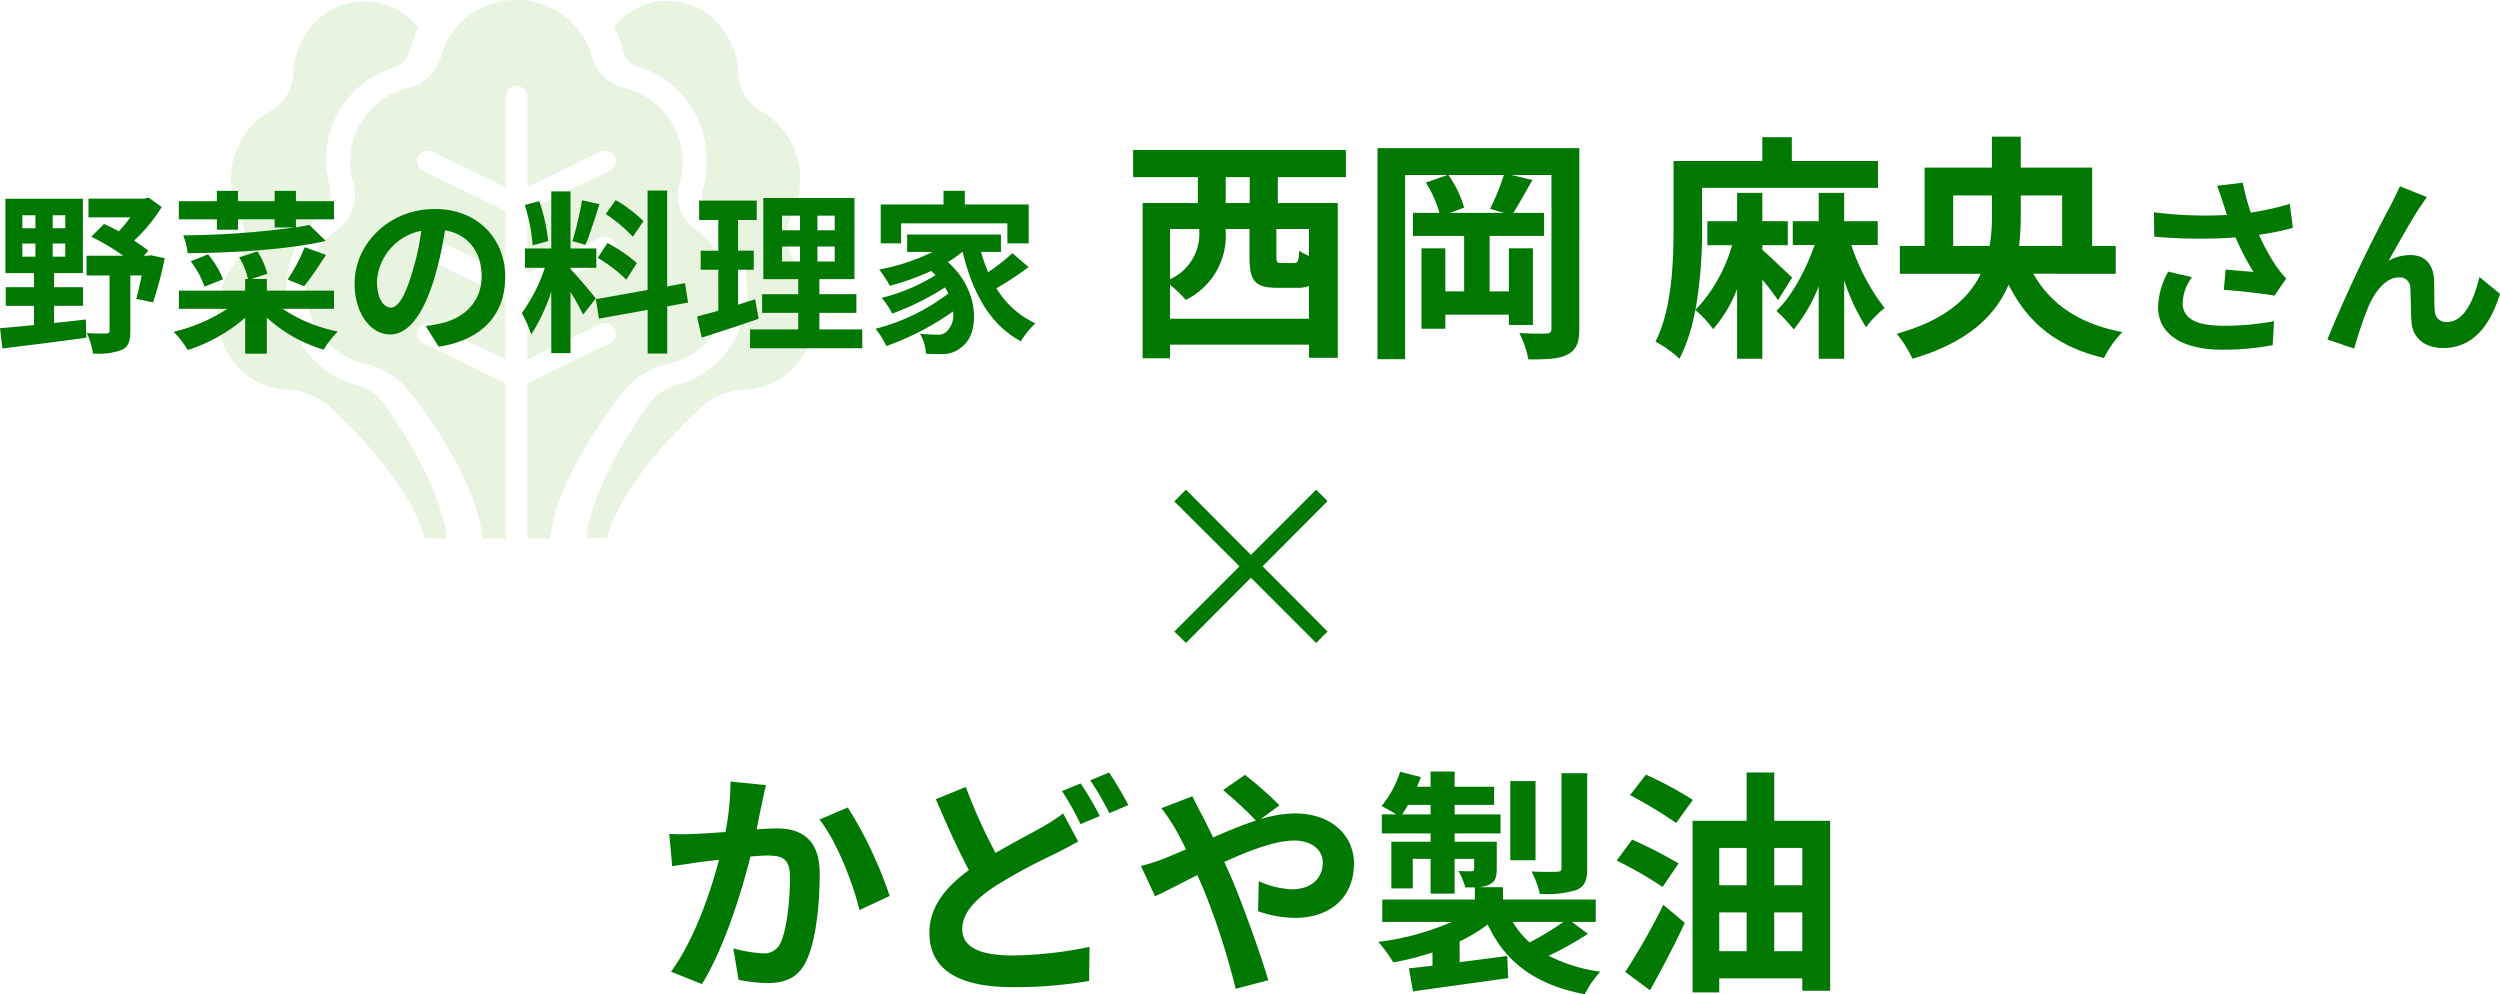 <svg xmlns="http://www.w3.org/2000/svg" width="315.158" height="125.344" viewBox="0 0 315.158 125.344">
  <g id="グループ_4834" data-name="グループ 4834" transform="translate(-780.305 -37689.328)">
    <g id="グループ_3909" data-name="グループ 3909" transform="translate(795.668 37675.34)" opacity="0.198">
      <path id="パス_1779" data-name="パス 1779" d="M29.437,62.409c-6.156-1.635-9.9-8.287-8.372-14.857a12.335,12.335,0,0,1,4.271-6.86c2.022-1.588.2-4.3.417-6.461A12.119,12.119,0,0,1,34.331,22.4c2.186-.512,2-3.322,3.04-4.955a8.568,8.568,0,0,0-12.618-1.085,9.793,9.793,0,0,0-3.139,6.768,5.563,5.563,0,0,1-2.9,4.778,9.884,9.884,0,0,0-3.971,12.86c.035.075.072.153.109.228a5.694,5.694,0,0,1-.618,6.178A10.028,10.028,0,0,0,15.1,60.675a8.672,8.672,0,0,0,5.56,2.353,8.606,8.606,0,0,1,5.678,2.3c3.759,3.5,10.1,10.126,11.845,16.453h2.775c-.643-6.044-5.613-13.692-7.846-16.856A6.456,6.456,0,0,0,29.437,62.409Z" transform="translate(0 0.069)" fill="#8bc75c"/>
      <path id="パス_1780" data-name="パス 1780" d="M61.615,41a9.974,9.974,0,0,0-3.859-13.059,5.589,5.589,0,0,1-2.915-4.791c-.21-5.249-4.368-9.321-9.285-9.1a8.714,8.714,0,0,0-6.358,3.28,12.129,12.129,0,0,1,1.148,2.988,2.786,2.786,0,0,0,1.969,2.1c6.146,1.735,9.811,8.46,8.185,15.02-.023.1-.048.192-.074.286a2.835,2.835,0,0,0,.883,2.988,12.745,12.745,0,0,1,2.474,17.055,11.428,11.428,0,0,1-6.573,4.661,6.436,6.436,0,0,0-3.671,2.517c-2.233,3.163-7.2,10.811-7.848,16.855h2.587c1.741-6.327,8.086-12.951,11.847-16.452a8.6,8.6,0,0,1,5.676-2.3c4.924-.139,8.81-4.512,8.679-9.767a9.882,9.882,0,0,0-2.258-6.08A5.715,5.715,0,0,1,61.615,41Z" transform="translate(22.849 0.045)" fill="#8bc75c"/>
      <path id="パス_1781" data-name="パス 1781" d="M63.946,59.87a9.421,9.421,0,0,0,3.5-16.934,5.337,5.337,0,0,1-1.994-5.923,9.529,9.529,0,0,0-6.693-11.861c-.081-.023-.163-.045-.246-.066a5.71,5.71,0,0,1-4.154-4.039A9.853,9.853,0,0,0,42.324,14.32,9.687,9.687,0,0,0,35.4,21.047a5.713,5.713,0,0,1-4.156,4.039,9.545,9.545,0,0,0-7.007,11.69c.021.079.045.158.068.237a5.335,5.335,0,0,1-1.994,5.923A9.391,9.391,0,0,0,20.34,56.329a9.868,9.868,0,0,0,5.478,3.542,9.885,9.885,0,0,1,5.609,3.5c3.254,4.212,8.559,11.966,9.182,18.481h2.9V62.306L33.088,57.244a1.327,1.327,0,0,1-.585-1.816,1.407,1.407,0,0,1,1.818-.593L43.5,59.29V51.444L33.088,46.382a1.324,1.324,0,0,1-.587-1.814,1.4,1.4,0,0,1,1.82-.6L43.5,48.428V40.566L33.088,35.5a1.32,1.32,0,0,1-.589-1.8,1.394,1.394,0,0,1,1.822-.59L43.5,37.565v-11.4a1.386,1.386,0,0,1,2.77,0v11.4l9.168-4.455a1.4,1.4,0,0,1,1.845.625,1.324,1.324,0,0,1-.6,1.769L46.275,40.566v7.861l9.168-4.455a1.4,1.4,0,0,1,1.849.641,1.331,1.331,0,0,1-.6,1.769L46.275,51.444V59.29l9.168-4.455a1.406,1.406,0,0,1,1.847.642,1.329,1.329,0,0,1-.6,1.767L46.275,62.306V81.851h2.88c.638-6.528,5.927-14.269,9.182-18.481A9.943,9.943,0,0,1,63.946,59.87Z" transform="translate(4.862 0)" fill="#8bc75c"/>
    </g>
    <path id="パス_2704" data-name="パス 2704" d="M-154.879-11.968h1.65v1.65h-1.65Zm0-3.564h1.65V-13.9h-1.65Zm5.412,1.628h-1.584v-1.628h1.584Zm0,3.586h-1.584v-1.65h1.584Zm-1.408,6.2h3.652V-6.468h-3.652V-8.25h3.63v-9.372h-9.768V-8.25h3.608v1.782h-3.564v2.354h3.564v2.42c-1.628.176-3.1.286-4.29.4l.308,2.552c2.86-.352,6.842-.836,10.582-1.364l-.066-2.288c-1.342.154-2.684.308-4,.44Zm12.188-6.38-.374.066h-.506l.572-.638c-.484-.4-1.122-.814-1.782-1.276a21.506,21.506,0,0,0,3.476-4.224l-1.65-1.188-.572.132h-7.018v2.354h5.28a19.309,19.309,0,0,1-1.452,1.76c-.638-.352-1.276-.66-1.87-.924l-1.606,1.606a27.754,27.754,0,0,1,4.026,2.4h-4.62v2.486h2.9V-.99c0,.286-.11.352-.44.352-.308.022-1.43.022-2.42-.044a10.147,10.147,0,0,1,.77,2.574,8.633,8.633,0,0,0,3.608-.44c.858-.4,1.1-1.122,1.1-2.376V-7.942h1.43c-.22,1.1-.462,2.178-.682,2.948l2.112.44a44.571,44.571,0,0,0,1.474-5.566Zm8.338-3.212h2.662v-1.32h4.62v1.034h2.508A110.8,110.8,0,0,1-134.6-13a9.6,9.6,0,0,1,.572,2.244c5.742-.044,12.584-.44,17.4-1.54l-2.068-2.024c-.528.11-1.078.22-1.694.308v-1.012h4.8v-2.288h-4.8v-1.3h-2.684v1.3h-4.62v-1.3h-2.662v1.3h-4.8v2.288h4.8Zm11,7.128c.792-.99,1.826-2.53,2.75-3.96l-2.684-.968a21.163,21.163,0,0,1-2.156,4.07Zm-10.23-.88a11.178,11.178,0,0,0-1.892-3.146l-2.178.88a11.514,11.514,0,0,1,1.738,3.19Zm13.992,3.718V-6.028h-8.47V-7.5h-1.936l2-.66a9.493,9.493,0,0,0-1.254-2.816l-2.288.748a9.216,9.216,0,0,1,1.1,2.728h-.352v1.474h-8.36V-3.74h6.116a21.69,21.69,0,0,1-6.776,2.9,12.787,12.787,0,0,1,1.782,2.288,20.508,20.508,0,0,0,7.238-4.07V1.914h2.728V-2.64a18.251,18.251,0,0,0,7.172,4.048A11.224,11.224,0,0,1-115.1-.88a19.329,19.329,0,0,1-6.974-2.86Zm21.582-4c0-4.8-3.432-8.58-8.888-8.58-5.7,0-10.1,4.334-10.1,9.416,0,3.718,2.024,6.4,4.466,6.4,2.4,0,4.29-2.728,5.61-7.172a44.491,44.491,0,0,0,1.32-5.962c2.97.506,4.62,2.772,4.62,5.808,0,3.212-2.2,5.236-5.016,5.9a16.921,16.921,0,0,1-2.046.352l1.65,2.618C-96.843.176-94.005-3.1-94.005-7.744Zm-16.17.55a6.925,6.925,0,0,1,5.588-6.38,33.022,33.022,0,0,1-1.166,5.324c-.9,2.97-1.76,4.356-2.684,4.356C-109.295-3.894-110.175-4.972-110.175-7.194Zm33.594-7.59a16.533,16.533,0,0,0-3.5-2.662l-1.254,1.76a17.7,17.7,0,0,1,3.41,2.86Zm-5.764,4.62a18.605,18.605,0,0,1,3.608,2.75l1.32-2.09a18.373,18.373,0,0,0-3.7-2.53Zm-1.98-7.26a40.922,40.922,0,0,1-1.21,5.148l1.65.462c.55-1.276,1.188-3.366,1.76-5.126Zm-4.268,5.148a22.058,22.058,0,0,0-1.122-5.038l-1.826.484a21.755,21.755,0,0,1,.99,5.082Zm6.006,7.238c-.462-.616-2.552-3.08-3.19-3.718V-8.91h3.256v-2.442h-3.256v-7.194H-88.2v7.194h-3.322V-8.91h2.508a20.367,20.367,0,0,1-2.9,5.7A15.546,15.546,0,0,1-90.727-.506,22.578,22.578,0,0,0-88.2-5.918V1.848h2.42V-5.874a29.389,29.389,0,0,1,1.584,2.86Zm11.638.506-.4-2.442-2.244.418v-12.1h-2.464v12.54L-82.587-4.95l.4,2.442,6.138-1.1v5.5h2.464v-5.94ZM-62.5-4.95c-.7.242-1.43.462-2.156.682v-4.4h1.98v-2.4h-1.98v-3.872H-62.3V-17.38h-7.26v2.442h2.42v3.872h-2.222v2.4h2.222V-3.5c-1.012.286-1.914.528-2.684.726l.594,2.662c2.112-.682,4.752-1.518,7.172-2.376Zm3.388-6.644h2.266V-9.7h-2.266Zm0-3.894h2.266v1.848h-2.266Zm6.644,1.848h-2.178v-1.848h2.178Zm0,3.938h-2.178v-1.892h2.178ZM-54.4-1.144v-2.09h4.664V-5.588H-54.4V-7.48h4.422V-17.71H-61.467V-7.48h4.4v1.892h-4.554v2.354h4.554v2.09h-6.072V1.232h14.146V-1.144Zm10.3-13.376h13.4v2.53h2.684V-16.9h-8.052v-1.716h-2.684V-16.9h-7.92v4.906h2.574Zm14.036,3.762a26.464,26.464,0,0,1-3.058,2.4,19.45,19.45,0,0,1-.9-2.552h2.508v-2.2H-43.339v2.2h3.212A26.593,26.593,0,0,1-46.859-8.69a15.512,15.512,0,0,1,1.342,2.046A32.817,32.817,0,0,0-40.3-8.514c.2.176.374.352.55.528a23.69,23.69,0,0,1-6.8,2.86,9.409,9.409,0,0,1,1.32,1.98,32.416,32.416,0,0,0,6.666-3.3,8.583,8.583,0,0,1,.418.77,25.3,25.3,0,0,1-9.174,4.444A11.275,11.275,0,0,1-45.957.946a33.926,33.926,0,0,0,8.4-4.356,2.871,2.871,0,0,1-.726,2.464,1.566,1.566,0,0,1-1.32.462c-.572,0-1.276-.044-2.112-.11a5.487,5.487,0,0,1,.748,2.508,18.237,18.237,0,0,0,1.87.044,3.618,3.618,0,0,0,2.684-.924c2.178-1.584,2.332-7.062-1.8-10.67a14.143,14.143,0,0,0,1.826-1.276h.044C-35.089-5.786-32.911-1.738-29,.352a10.988,10.988,0,0,1,1.826-2.266,11.213,11.213,0,0,1-4.906-4.422A39.966,39.966,0,0,0-28.027-9ZM-.151-17.07h-3.03v-3.27h3.03Zm7.47,6.66a5.809,5.809,0,0,1-1.23-.66c-.06,1.35-.18,1.56-.69,1.56H3.869c-.57,0-.66-.09-.66-.87V-13.8h4.11ZM-10.2-2.49V-6.75a12.129,12.129,0,0,1,1.98,1.89,9,9,0,0,0,5.04-8.61v-.33h3v3.45c0,2.97.57,3.96,3.48,3.96h2.52a3.75,3.75,0,0,0,1.5-.24v4.14Zm3.69-11.31v.27A6.275,6.275,0,0,1-10.2-7.47V-13.8Zm18.48-6.54v-3.42h-26.82v3.42h8.16v3.27h-6.96V2.49h3.45V.78H7.319V2.43h3.63v-19.5H3.389v-3.27Zm19.92,4.5h-6.78l1.77-.66a13.545,13.545,0,0,0-1.98-4.11h6.99a30.111,30.111,0,0,1-1.74,4.26ZM41.4-24H15.959V2.61h3.48V-20.61h5.34l-2.73.96a13.817,13.817,0,0,1,1.71,3.81h-3.33v2.91h6.45v6.99h-2.37v-5.43h-3V-1.23h3V-3h8.01v1.29h3.03v-9.66h-3.03v5.43h-2.43v-6.99h6.87v-2.91h-3.87c.69-1.11,1.56-2.67,2.4-4.14l-2.64-.63h5.04V-1.29c0,.51-.18.66-.66.66-.48.03-2.01.03-3.39-.06a12.884,12.884,0,0,1,1.14,3.33c2.34,0,3.9-.06,4.95-.63,1.11-.6,1.47-1.5,1.47-3.27ZM68.219-7.68c-.57-.54-2.67-2.55-3.75-3.51v-.57h3.21v-3.03h-3.21v-3.57h-3.18v3.57h-3.75v3.03h3.12a19.7,19.7,0,0,1-4.62,8.16,58.612,58.612,0,0,0,.84-10.5v-4.89h22.17v-3.39H68.189v-3h-3.72v3H53.279v8.28c0,4.26-.15,10.32-2.28,14.49a15.1,15.1,0,0,1,3.03,2.16,21.771,21.771,0,0,0,1.98-6.15,12.238,12.238,0,0,1,2.25,2.43,17.076,17.076,0,0,0,3.03-5.07V2.55h3.18V-7.41a30.254,30.254,0,0,1,1.98,2.58Zm10.8-4.11v-3h-4.23v-3.57h-3.21v3.57h-3.27v3h2.76c-1.14,3.21-2.91,6.51-4.83,8.31a17.913,17.913,0,0,1,2.19,2.34,20.552,20.552,0,0,0,3.15-5.43V2.55h3.21V-7.32a27.279,27.279,0,0,0,2.76,5.91,12,12,0,0,1,2.34-2.43,26.4,26.4,0,0,1-4.2-7.95Zm9.51.12v-6.36h4.89v2.43a21.89,21.89,0,0,1-.3,3.93Zm13.74-6.36v6.36h-5.43a34.344,34.344,0,0,0,.21-3.9v-2.46Zm6.75,9.87v-3.51h-2.97v-9.87h-9v-3.9h-3.63v3.9h-8.49v9.87h-3.12v3.51h10.2c-1.5,3.12-4.56,5.88-10.59,7.56A15.337,15.337,0,0,1,83.4,2.55c6.99-2.04,10.47-5.46,12.12-9.33,2.4,4.77,6,7.8,12.03,9.24a12.642,12.642,0,0,1,2.31-3.27c-5.52-1.05-9.09-3.57-11.22-7.35Zm13.548-8.88c.144.408.288.912.48,1.464a50.241,50.241,0,0,1-9.216-.336l.048,3.072a64.357,64.357,0,0,0,10.248.1A31.537,31.537,0,0,0,126.383-8.4c-.744-.048-2.328-.192-3.5-.288l-.24,2.544c2.016.168,5.04.48,6.384.744l1.488-2.16a15.134,15.134,0,0,1-1.3-1.608,26.288,26.288,0,0,1-2.136-3.912,31.919,31.919,0,0,0,4.272-.864l-.384-3.024a36.143,36.143,0,0,1-4.92,1.1,28.067,28.067,0,0,1-1.008-3.768l-3.24.384C122.111-18.456,122.375-17.592,122.567-17.04Zm-3.936,9.312-3-.7a9.824,9.824,0,0,0-1.272,4.464c0,3.456,3.1,5.352,7.992,5.376A33.858,33.858,0,0,0,128.807.84l.168-3.024a33.147,33.147,0,0,1-6.432.576c-3.288,0-5.088-.864-5.088-2.88A5.782,5.782,0,0,1,118.631-7.728Zm29.616-10.1L144.839-19.2c-.408,1.008-.864,1.8-1.176,2.448A185.3,185.3,0,0,0,135.7.12l3.384,1.152A50.468,50.468,0,0,1,140.9-4.08c.864-1.944,2.208-3.624,3.84-3.624a1.317,1.317,0,0,1,1.416,1.344c.072.984.048,2.952.144,4.224.1,1.752,1.344,3.336,4.008,3.336,3.672,0,5.9-2.736,7.152-6.84l-2.592-2.112c-.7,2.976-1.968,5.664-4.056,5.664a1.4,1.4,0,0,1-1.56-1.3c-.12-1.008-.048-2.928-.1-4.008-.1-1.992-1.176-3.12-2.976-3.12a5.581,5.581,0,0,0-2.76.72c1.2-2.112,2.88-5.184,4.056-6.912C147.743-17.088,148.007-17.5,148.247-17.832ZM8.22,38.38l1.44-1.44L1.47,28.72,9.66,20.5,8.22,19.06,0,27.28l-8.19-8.22-1.47,1.47,8.22,8.19-8.22,8.22,1.47,1.44L0,30.16ZM-61.14,56.3l-4.47-.45a33.252,33.252,0,0,1-.63,6.36c-1.53.12-2.94.21-3.87.24a28.643,28.643,0,0,1-3.21,0l.36,4.08c.9-.15,2.49-.36,3.33-.51.57-.06,1.5-.18,2.58-.3-1.08,4.11-3.15,10.17-6.06,14.1l3.9,1.56c2.76-4.41,4.98-11.52,6.12-16.08.84-.06,1.59-.12,2.07-.12,1.89,0,2.91.33,2.91,2.73,0,2.97-.39,6.6-1.2,8.31a2.224,2.224,0,0,1-2.25,1.29,17.577,17.577,0,0,1-3.69-.63l.66,3.96a19.407,19.407,0,0,0,3.6.42c2.25,0,3.93-.66,4.92-2.76,1.29-2.61,1.71-7.47,1.71-11.01,0-4.32-2.25-5.73-5.43-5.73-.63,0-1.53.06-2.52.12.21-1.08.42-2.19.63-3.09C-61.53,58.04-61.32,57.08-61.14,56.3Zm10.32,2.82-3.57,1.53c2.13,2.64,4.26,8.07,5.04,11.4l3.81-1.77A51.853,51.853,0,0,0-50.82,59.12Zm14.88-2.58-3.78,1.53c1.35,3.15,2.79,6.39,4.17,8.94-2.88,2.13-4.98,4.59-4.98,7.89,0,5.19,4.53,6.87,10.5,6.87a55.34,55.34,0,0,0,9.63-.78l.06-4.29a50.578,50.578,0,0,1-9.78,1.08c-4.17,0-6.27-1.14-6.27-3.3,0-2.1,1.68-3.81,4.17-5.46A72.528,72.528,0,0,1-24.78,65c1.08-.54,2.04-1.05,3-1.59l-1.89-3.54a22.551,22.551,0,0,1-2.79,1.8c-1.41.81-3.54,1.89-5.73,3.18A66.585,66.585,0,0,1-35.94,56.54Zm14.49-.45-2.37.96a35.9,35.9,0,0,1,2.34,4.17l2.43-1.02A44.3,44.3,0,0,0-21.45,56.09Zm3.57-1.38-2.37.99a35.394,35.394,0,0,1,2.4,4.14l2.4-1.02A47.244,47.244,0,0,0-17.88,54.71Zm4.02,11.79,1.77,3.81c1.29-.57,3.18-1.59,5.34-2.67.27.6.54,1.23.81,1.86A92.975,92.975,0,0,1-1.92,81.98L2.19,80.9c-.99-3.36-3.3-9.78-4.71-13.05-.27-.6-.54-1.23-.84-1.86,3.21-1.47,6.48-2.7,8.82-2.7,2.25,0,3.6,1.23,3.6,2.76,0,2.16-1.65,3.39-3.9,3.39A11.333,11.333,0,0,1,.99,68.42L.9,72.2a14.762,14.762,0,0,0,4.62.84c4.59,0,7.47-2.67,7.47-6.87,0-3.48-2.79-6.3-7.44-6.3a15.308,15.308,0,0,0-4.32.72L3.6,58.85A46.383,46.383,0,0,0-.75,55.01l-2.76,1.92A49.061,49.061,0,0,1,.63,60.77c-1.74.57-3.57,1.32-5.4,2.13-.48-1.02-.96-1.98-1.41-2.85-.33-.57-.93-1.8-1.2-2.34l-3.9,1.5a25.36,25.36,0,0,1,1.77,2.64c.45.78.9,1.65,1.32,2.55-.9.39-1.83.78-2.7,1.14A24.988,24.988,0,0,1-13.86,66.5ZM42.39,54.8H39.15V66.74c0,.36-.12.48-.57.48-.42.03-1.86.03-3.21-.03a11.067,11.067,0,0,1,1.05,2.82,12.615,12.615,0,0,0,4.59-.48c1.08-.45,1.38-1.2,1.38-2.73Zm-6.51.99H32.7v9.99h3.18Zm3.51,17.76a34.908,34.908,0,0,1-4.26,2.58A10.977,10.977,0,0,1,33,73.55ZM19.05,59.99a11.668,11.668,0,0,0,.75-1.2h2.85v1.2ZM40.47,73.55h3V70.73H31.77V69.17H28.59a3.912,3.912,0,0,0,1.41-.3c.78-.36.99-.9.99-2.04V63.44H25.68V62.39h5.79v-2.4H25.68v-1.2h4.98V56.51H25.68V54.59H22.65v1.92H20.94c.18-.42.33-.81.48-1.23l-2.61-.66a13.044,13.044,0,0,1-2.34,4.32c.48.24,1.26.69,1.86,1.05H16.5v2.4h6.15v1.05H17.7v5.88h2.7V65.6h2.25v4.38h3.03V65.6h2.46v1.23c0,.24-.09.33-.36.33-.21,0-.93,0-1.62-.03a9.127,9.127,0,0,1,.87,2.07h1.2v1.53H16.56v2.82h8.76a33.827,33.827,0,0,1-9.27,2.52,15.357,15.357,0,0,1,1.89,2.58,34.181,34.181,0,0,0,4.95-1.26v1.68c-1.08.12-2.1.24-2.97.33l.51,2.91c3.3-.48,7.77-1.08,12-1.68l-.12-2.79c-2.01.27-4.05.54-6,.78V76.01a22.589,22.589,0,0,0,3.54-2.13c2.25,4.77,6,7.59,12.24,8.79a12.311,12.311,0,0,1,1.95-2.85,20.274,20.274,0,0,1-6.51-2.01,40.442,40.442,0,0,0,4.95-2.76ZM55.71,58.16a49.273,49.273,0,0,0-5.91-3.18l-2.01,2.58a57.181,57.181,0,0,1,5.82,3.51Zm-1.8,8.01a58.751,58.751,0,0,0-5.85-3l-1.95,2.64a51.47,51.47,0,0,1,5.79,3.33Zm-3.6,15.99c1.5-2.67,3.09-5.7,4.38-8.49l-2.7-2.28a83.33,83.33,0,0,1-4.8,8.46Zm15.66-4.92V72.35h3.54v4.89Zm-6.93-4.89h3.45v4.89H59.04Zm3.45-8.13v4.71H59.04V64.22Zm7.02,0v4.71H65.97V64.22ZM65.97,60.8V54.71H62.49V60.8H55.68V82.43h3.36V80.66H69.51v1.56h3.51V60.8Z" transform="translate(938 37732)" fill="#007801"/>
  </g>
</svg>
